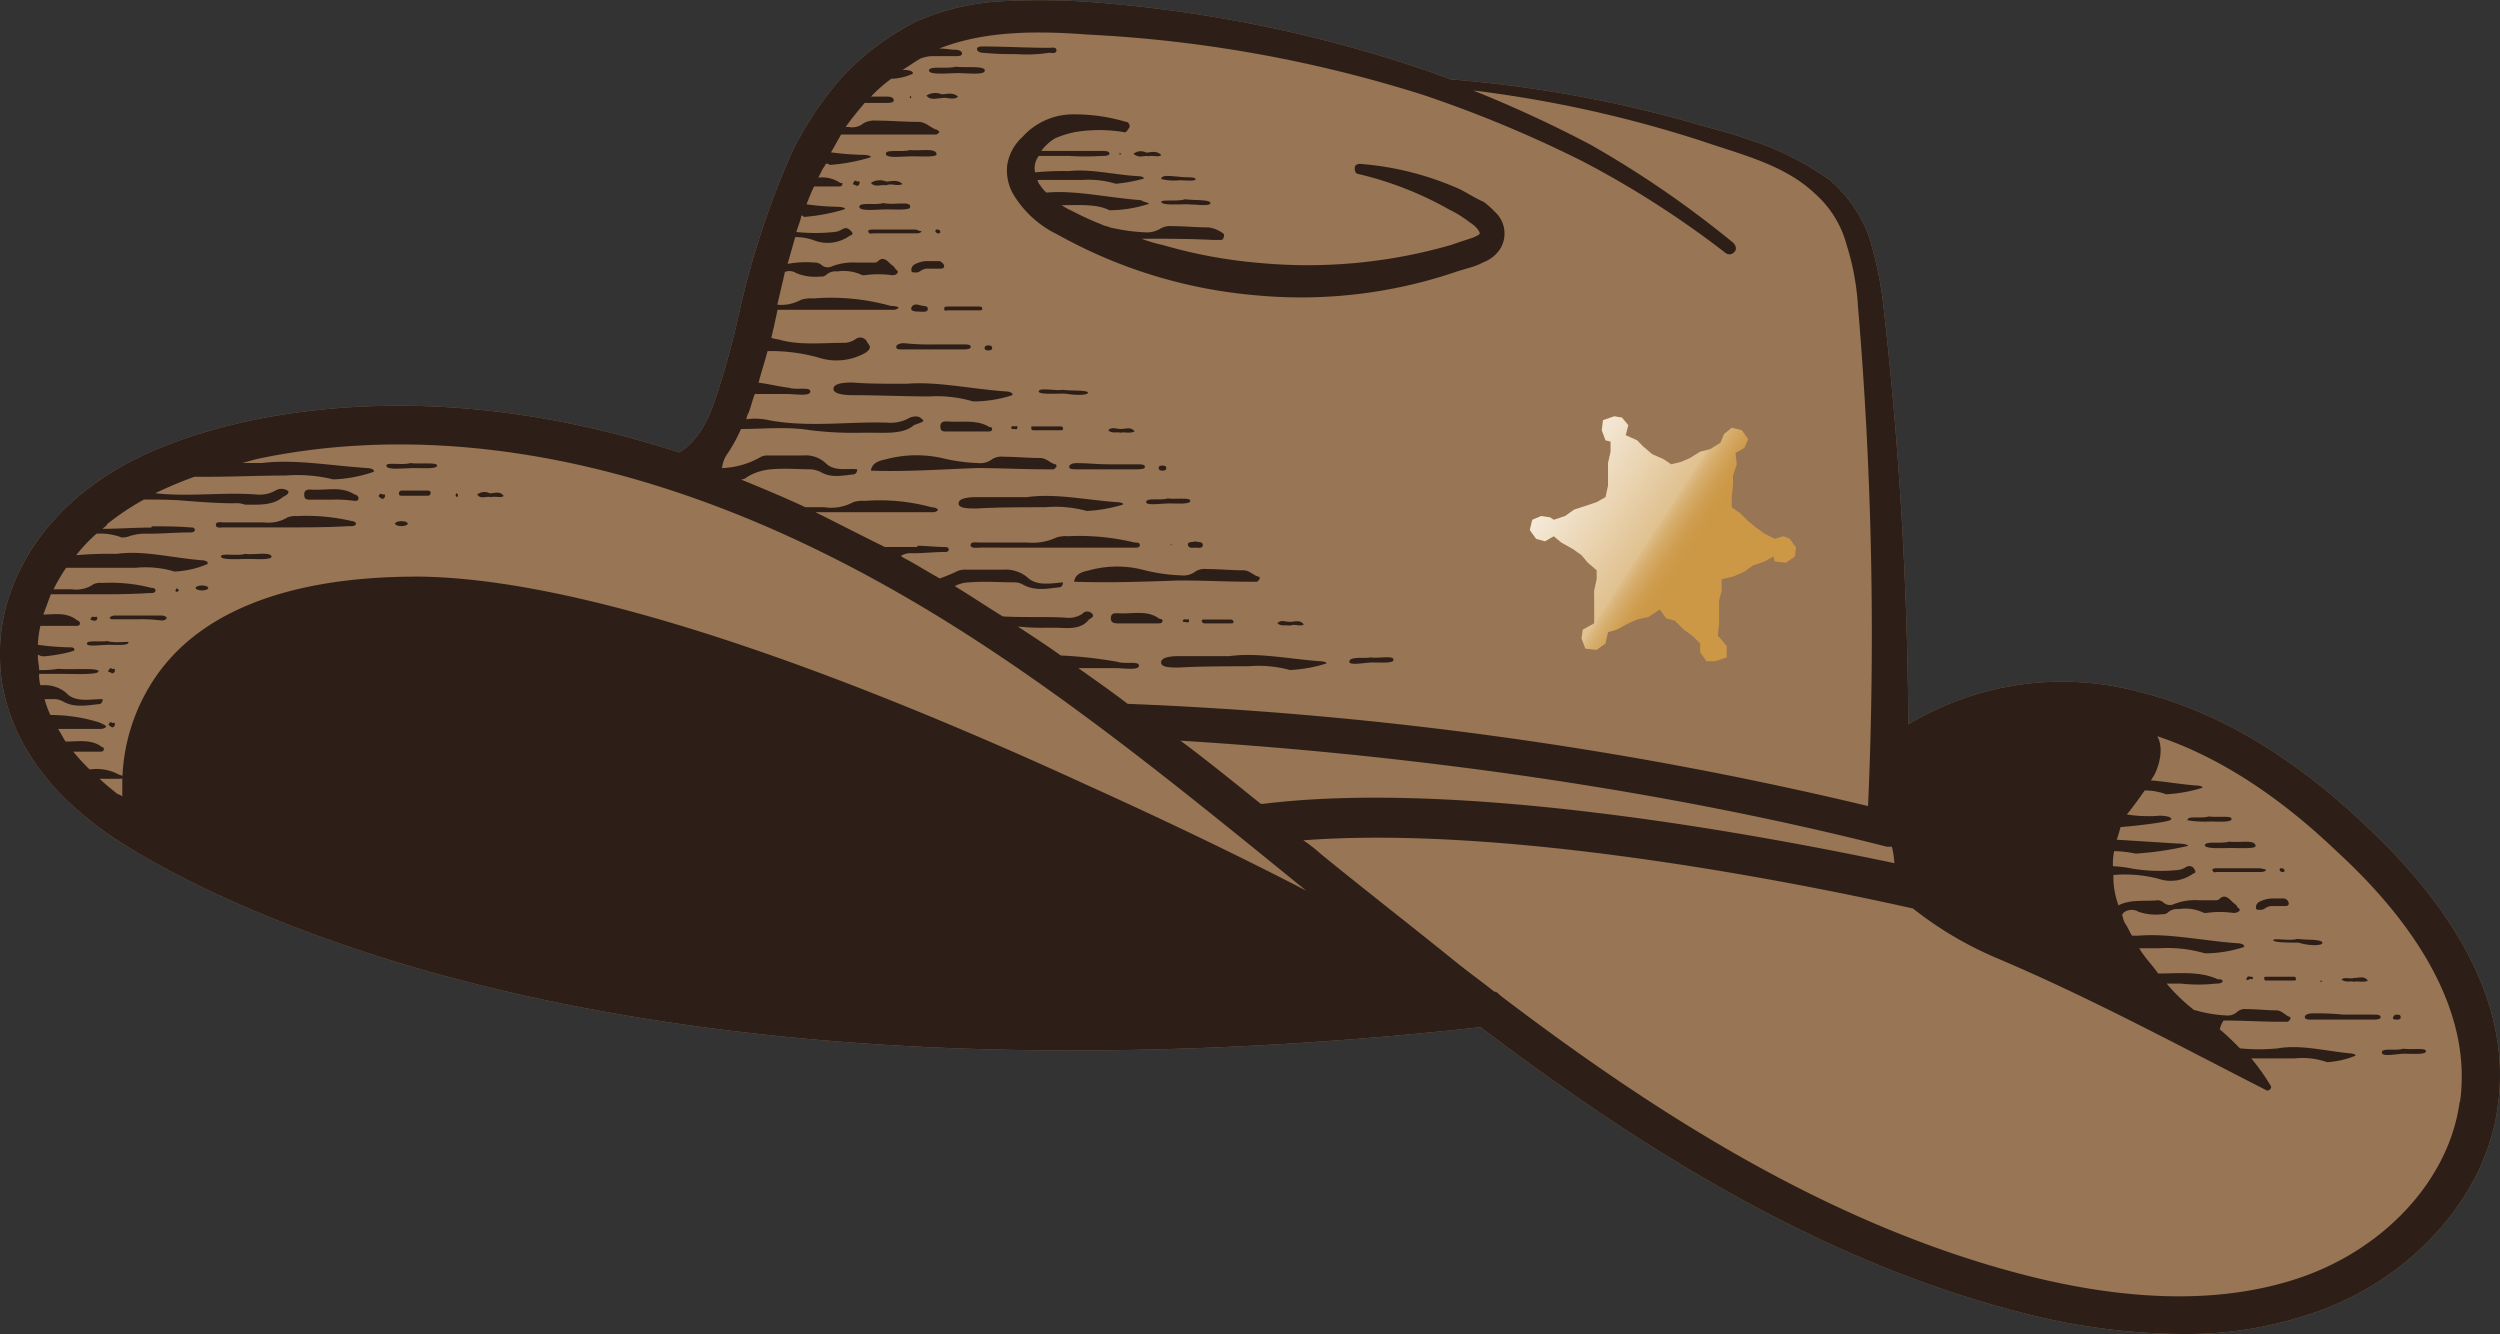<svg xmlns="http://www.w3.org/2000/svg" xmlns:xlink="http://www.w3.org/1999/xlink" viewBox="0 0 280.25 149.54"><rect x="0" y="0" width="280.25" height="149.54" fill="#333333" stroke="none"/><defs><style>.cls-1{fill:#987554;}.cls-2{fill:#2d1f17;}.cls-3{fill:#cc9846;}.cls-4{fill:url(#linear-gradient);}</style><linearGradient id="linear-gradient" x1="175.14" y1="53.09" x2="197.71" y2="67.75" gradientUnits="userSpaceOnUse"><stop offset="0" stop-color="#fff" stop-opacity="0.8"/><stop offset="0.45" stop-color="#fff" stop-opacity="0.4"/><stop offset="0.46" stop-color="#fff" stop-opacity="0.34"/><stop offset="0.49" stop-color="#fff" stop-opacity="0.22"/><stop offset="0.53" stop-color="#fff" stop-opacity="0.12"/><stop offset="0.56" stop-color="#fff" stop-opacity="0.05"/><stop offset="0.6" stop-color="#fff" stop-opacity="0.01"/><stop offset="0.64" stop-color="#fff" stop-opacity="0"/></linearGradient></defs><g id="Capa_2" data-name="Capa 2"><g id="Layer_1" data-name="Layer 1"><path class="cls-1" d="M265,92.37c-8.21-7.78-16.7-12.73-25.33-14.85a33.45,33.45,0,0,0-25.75,3.68,436.17,436.17,0,0,0-2.83-47.26,42,42,0,0,0-1.56-7.36,15.19,15.19,0,0,0-4.38-6.37,34.12,34.12,0,0,0-6.65-3.68,61.47,61.47,0,0,0-7.08-2.26,140.45,140.45,0,0,0-28.86-5.38c-.57-.28-1.28-.42-1.84-.7A151.73,151.73,0,0,0,122.68.26a78,78,0,0,0-9.91-.14,27.39,27.39,0,0,0-10,2.26,29.79,29.79,0,0,0-8.35,6.23,38.67,38.67,0,0,0-5.66,8.49,97.53,97.53,0,0,0-6.09,18.82,93,93,0,0,1-2.54,9c-.85,2.55-2.12,4.67-4,5.8C55.47,44,38.91,44.83,27.59,47.24,19.53,49.08,13.73,51.62,9.2,55.3,3.26,60.11-.14,66.9,0,73.55c0,7.08,4,13.87,10.62,18.82.42.43,11.6,9.06,36.5,16.27,41,11.75,87,10,118.85,6.51,17.41,13.16,38.06,26.46,61.69,32.26a72.91,72.91,0,0,0,16.84,2.13,43.58,43.58,0,0,0,14.57-2.27c11.18-3.68,19.67-13.16,20.94-23.34C281.85,110.91,272.8,99.59,265,92.37Z"/><path class="cls-2" d="M39.76,55.44c-1.55-1-3.25-.42-4.95-.56-.28,0-.71,0-.71.56s.29.57.71.57h2.41a15.46,15.46,0,0,1,2.54.14c.14,0,.43,0,.43-.28S39.9,55.44,39.76,55.44Z"/><path class="cls-2" d="M48,55H45a.3.3,0,0,0-.28.28c0,.29.14.29.28.29h3a.31.31,0,0,0,.28-.29C48.25,55,48.11,55,48,55Z"/><path class="cls-2" d="M46,51.91c-.85.28-2.69-.14-2.69.28,0,.57,2,.28,3,.28s2.69.14,2.69-.28S47,52.05,46,51.91Z"/><path class="cls-2" d="M42.88,55.44c-.15-.14-.29-.14-.43.15,0,.14.14.14.28.28s.43,0,.43-.28S43,55.44,42.88,55.44Z"/><path class="cls-2" d="M18.11,69H12.88c-.28,0-.57.14-.57.28s.29.14.57.14h2.55a17.13,17.13,0,0,1,2.68.14c.29,0,.57-.14.57-.28S18.4,69,18.11,69Z"/><path class="cls-2" d="M10.47,69.59c.15,0,.43,0,.43-.28s-.14-.14-.28-.14-.29-.14-.43.14S10.33,69.45,10.47,69.59Z"/><path class="cls-2" d="M12.6,81.05c-.14-.14-.29-.14-.43.15,0,.14.14.14.29.28s.42,0,.42-.28S12.74,81.05,12.6,81.05Z"/><path class="cls-2" d="M12.6,75c-.14-.14-.29-.14-.43.14s.14.14.29.28.42,0,.42-.28S12.74,75,12.6,75Z"/><path class="cls-2" d="M51.22,55.3c-.14,0-.14.14-.14.29l.14.14s.29-.14,0-.43Z"/><ellipse class="cls-2" cx="45" cy="58.7" rx="0.71" ry="0.28"/><path class="cls-2" d="M39.48,58.42a22.55,22.55,0,0,0-6.23-.57,2.45,2.45,0,0,0-1,.14,4.16,4.16,0,0,1-2.68.57H25.05c-.28,0-.85-.14-.85.28s.57.28.85.28H32c2.41,0,4.81,0,7.08-.14h.42c.14,0,.42-.14.42-.28A.5.5,0,0,0,39.48,58.42Z"/><path class="cls-2" d="M19.81,65.91c0,.15-.14.15-.14.29a.14.14,0,0,0,.14.14c.14,0,.14-.14.29-.14Z"/><ellipse class="cls-2" cx="22.64" cy="65.91" rx="0.71" ry="0.28"/><path class="cls-2" d="M12,71.86c-.71.14-2.26-.14-2.26.28s1.55.14,2.4.14,2.27.14,2.27-.28C14.44,71.86,12.88,72.14,12,71.86Z"/><path class="cls-2" d="M27.45,62.09c-.85.29-2.68-.14-2.68.29s2,.28,3,.28,2.68.14,2.68-.28C30.28,61.81,28.44,62.24,27.45,62.09Z"/><path class="cls-2" d="M54.9,55.3a1.3,1.3,0,0,0-1.41.14c.42.57,1,.15,1.55.29.57-.14,1.14.14,1.42-.14C56,55,55.47,55.3,54.9,55.3Z"/><path class="cls-2" d="M112.91,18.51a5.35,5.35,0,0,0,.85,3.54,11.67,11.67,0,0,0,4.81,4.25,55.07,55.07,0,0,0,22.08,6.79,54,54,0,0,0,22.78-2.69l1.41-.42a6.49,6.49,0,0,0,1.42-.57A3.87,3.87,0,0,0,168,28.14a3.27,3.27,0,0,0-.42-4.39,9.83,9.83,0,0,0-1.27-1.13c-1-.43-1.84-1-2.69-1.42a33.72,33.72,0,0,0-11.18-2.83c-.28,0-.57.14-.57.43v.14c0,.28.15.57.43.57a38.74,38.74,0,0,1,10.19,4,12.64,12.64,0,0,1,2.26,1.41c.71.43,1.13,1,1.13,1.28l-.14.14-.57.28-1.27.42-1.27.43a58,58,0,0,1-21.51,2,55,55,0,0,1-10.75-2,15.69,15.69,0,0,1-2.41-.71h.28c2.55,0,5.1,0,7.79.14h.85a.3.3,0,0,0,.28-.28c.14-.28,0-.42,0-.42a3.58,3.58,0,0,0-1.7-.71c-1.41,0-2.69-.14-4.1-.14a2.14,2.14,0,0,0-1.28.28,2.86,2.86,0,0,1-1.55.42,20.72,20.72,0,0,1-4.11-.56c-.28-.14-.56-.14-.84-.29a35.4,35.4,0,0,1-3.4-1.55A8.43,8.43,0,0,1,119,23h.28c1.84,0,3.68-.14,5.09.57a14.37,14.37,0,0,0,4.39-.71c.14-.14-.42-.14-.85-.42-3.82-.29-7.36-1.14-10.61-.85a4,4,0,0,1-.71-.85,1.09,1.09,0,0,1-.28-.57h5.09a10.37,10.37,0,0,1,3.68.43,17.51,17.51,0,0,0,3.11-.57c.15-.14-.28-.28-.56-.28-2.69-.14-5.38-.85-7.78-.57a33.5,33.5,0,0,0-3.82.14,2.28,2.28,0,0,1,.42-1.84h3.4a30,30,0,0,0,3.68,0c.28,0,.84,0,.84-.28s-.56-.28-.84-.28h-6.8a5.13,5.13,0,0,1,1.56-1.42,10.86,10.86,0,0,1,2.26-.7,16.74,16.74,0,0,1,5.38,0c.28.14.43-.15.71-.57,0-.28-.14-.57-.43-.57a20,20,0,0,0-5.8-.84,7.62,7.62,0,0,0-5.8,2.54A5.34,5.34,0,0,0,112.91,18.51Z"/><path class="cls-2" d="M105.27,30.12c.29,0,.57,0,.57-.29s-.43-.56-.57-.56h-1.13a3.06,3.06,0,0,0-1.7.42.75.75,0,0,0-.28.57c0,.28.14.28.42.28a.86.86,0,0,0,.57-.14,1.36,1.36,0,0,1,1-.28Z"/><path class="cls-2" d="M96.08,20.35c-.15-.14-.29-.14-.43.15s.14.14.28.28.43,0,.43-.28S96.22,20.35,96.08,20.35Z"/><path class="cls-2" d="M103.29,25.87c-.14.14-.42-.14-.71-.14H97.92c-.29,0-.71,0-.57.28s.28.15.57.15h4.66C102.87,26.16,103.29,26.16,103.29,25.87Z"/><path class="cls-2" d="M109.66,34.36h-3.4c-.28,0-.42,0-.42.28s.28.15.42.15h3.4c.28,0,.57,0,.42-.29C110.08,34.36,109.8,34.36,109.66,34.36Z"/><path class="cls-2" d="M105.13,26.16c.14,0,.28,0,.28-.15s-.14-.28-.28-.28-.28,0-.28.14S105,26.16,105.13,26.16Z"/><path class="cls-2" d="M99.33,23.47c1,0,2.83.14,2.69-.29.14-.7-1.84-.14-3-.42-.85.28-2.69-.14-2.69.42S98.34,23.47,99.33,23.47Z"/><path class="cls-2" d="M254.83,101.57H256c.28,0,.57,0,.57-.28a.61.61,0,0,0-.57-.57h-1.13a3.31,3.31,0,0,0-1.7.43.73.73,0,0,0-.28.56c0,.28.14.28.42.28a.87.87,0,0,0,.57-.14A1.36,1.36,0,0,1,254.83,101.57Z"/><path class="cls-2" d="M254,97.47a5.88,5.88,0,0,0-.71-.14H248.6c-.28,0-.7,0-.56.28s.28.14.56.14h4.67C253.56,97.75,254,97.75,254,97.47Z"/><path class="cls-2" d="M255.82,97.75c.14,0,.28,0,.28-.14s-.14-.28-.28-.28-.28,0-.28.14S255.68,97.75,255.82,97.75Z"/><path class="cls-2" d="M250.16,95.06c1,0,2.83.14,2.69-.28-.14-.71-1.84-.28-3-.43-.85.29-2.69-.14-2.69.43C247.33,95.2,249.17,95.06,250.16,95.06Z"/><path class="cls-2" d="M102.3,17.52c1,0,2.83.15,2.69-.28-.14-.71-2-.28-3-.42-.85.28-2.69-.14-2.69.42S101.17,17.52,102.3,17.52Z"/><path class="cls-2" d="M107.4,8.19c1,0,3,.28,3-.29s-2.13-.28-3.26-.42c-1,.28-3-.14-3,.42S106.41,8.19,107.4,8.19Z"/><path class="cls-2" d="M102,11h0c.14,0,.14,0,.14-.15l-.14-.14Z"/><path class="cls-2" d="M102.16,34.5c-.14.43.57.43.85.43s1,.14,1-.29-.42-.28-.85-.42S102.3,34.08,102.16,34.5Z"/><path class="cls-2" d="M250.16,91.81c0-.43-1.56-.14-2.55-.29-.85.29-2.4-.14-2.4.43a11.63,11.63,0,0,0,2.54.14C248.46,92.09,250.16,92.23,250.16,91.81Z"/><path class="cls-2" d="M110.23,5.92a32.17,32.17,0,0,0,3.67.14,16.17,16.17,0,0,0,3.68-.14c.29,0,.85.14.85-.28s-.56-.28-.85-.28c-2.4,0-5-.15-7.35-.15-.29,0-.71,0-.71.29S109.94,5.92,110.23,5.92Z"/><path class="cls-2" d="M105.56,11c.56-.15,1.27.28,1.84-.15-.57-.56-1.28-.28-1.84-.28a1.84,1.84,0,0,0-1.7.14C104.28,11.3,105,11,105.56,11Z"/><path class="cls-2" d="M99.33,20.78c.57-.28,1.13.14,1.84-.14-.57-.57-1.27-.29-1.84-.29a1.82,1.82,0,0,0-1.7.15C98.06,21.06,98.76,20.64,99.33,20.78Z"/><path class="cls-2" d="M125.51,17.38h0c.14-.14.28-.14.14-.14l-.14-.14Z"/><path class="cls-2" d="M128.76,17.52c.43-.14,1.13.15,1.42-.14-.57-.56-1.14-.28-1.7-.28a1.32,1.32,0,0,0-1.42.14C127.77,17.81,128.19,17.38,128.76,17.52Z"/><path class="cls-2" d="M109.52,52.47c2.54,0,5.23.14,7.78.14h.85l.28-.28c0-.14,0-.28-.14-.28-.57-.14-1-.71-1.7-.71-1.41,0-2.69-.14-4.1-.14a1.9,1.9,0,0,0-1.27.28,2.18,2.18,0,0,1-1.56.43,19.84,19.84,0,0,1-4.1-.57,13.26,13.26,0,0,0-6.23.14c-.57.14-1.56.29-1.7,1.28C101.59,52.9,105.56,52.61,109.52,52.47Z"/><path class="cls-2" d="M140.08,65.21h.85l.28-.29c0-.14,0-.28-.14-.28-.57-.14-1-.71-1.7-.71-1.41,0-2.69-.14-4.1-.14a1.9,1.9,0,0,0-1.27.28,2.18,2.18,0,0,1-1.56.43,19.84,19.84,0,0,1-4.1-.57,11.76,11.76,0,0,0-6.23,0c-.57.14-1.56.29-1.7,1.28,3.82.14,7.78,0,11.75-.14C135,65.07,137.53,65.21,140.08,65.21Z"/><path class="cls-2" d="M101.17,39.17h6.65c.42,0,1,0,1-.28s-.42-.28-.85-.28h-3.25a27.62,27.62,0,0,1-3.4-.14c-.42,0-.85.14-.85.42S100.75,39.17,101.17,39.17Z"/><path class="cls-2" d="M110.37,39c0,.28.28.28.42.28s.43,0,.43-.28-.29-.28-.43-.28S110.37,38.75,110.37,39Z"/><path class="cls-2" d="M120.7,51.91c-.43,0-.85.14-.85.42s.42.28.85.28h6.65c.42,0,1,0,1-.28s-.43-.28-.85-.28h-3.26C123,52.05,121.83,51.91,120.7,51.91Z"/><path class="cls-2" d="M130.74,52.47c0-.28-.28-.28-.42-.28s-.43,0-.43.28.29.29.43.29S130.74,52.76,130.74,52.47Z"/><path class="cls-2" d="M131.45,61.1c-.14,0-.14-.14-.28,0h.28Z"/><path class="cls-2" d="M131,61.1Z"/><path class="cls-2" d="M134,61.39c.28,0,.84.14.84-.29s-.56-.28-.84-.42c-.29.14-.71,0-.85.28C133.15,61.53,133.71,61.39,134,61.39Z"/><path class="cls-2" d="M127.2,61.39c.29,0,.57,0,.57-.29s-.28-.28-.57-.28a26.34,26.34,0,0,0-7.49-.71,3.56,3.56,0,0,0-1.28.14,6.31,6.31,0,0,1-3.25.57H109.8c-.28,0-1-.14-1,.28s.71.29,1.13.29H127.2Z"/><path class="cls-2" d="M130.18,22.62c0,.42,1.83.28,2.83.28s2.68.28,2.68-.14-1.84-.28-2.83-.42C132,22.62,130.18,22.34,130.18,22.62Z"/><path class="cls-2" d="M130.18,20.07a6,6,0,0,0,2,.14c.85,0,1.84.14,1.84-.14s-1.28-.14-2-.28C131.45,19.79,130.18,19.51,130.18,20.07Z"/><path class="cls-2" d="M153.66,73.7c-.7.14-2.26-.15-2.4.42s1.84.14,2.54.14,2.41.14,2.41-.28C156.21,73.41,154.65,73.84,153.66,73.7Z"/><path class="cls-2" d="M137.82,73.55h-5.66c-1,0-2,.15-2,.71s1,.57,2,.57c2.54-.14,5.23-.14,7.78-.14a13.26,13.26,0,0,1,4.67.42,16.15,16.15,0,0,0,4-.71c.28-.14-.28-.28-.71-.28C144.32,73.84,140.93,73.13,137.82,73.55Z"/><path class="cls-2" d="M128.48,56.29c0,.43,1.84.14,2.54.14s2.41.15,2.41-.28-1.56-.14-2.55-.28C130.18,56.15,128.48,55.73,128.48,56.29Z"/><path class="cls-2" d="M117.16,56.86a13.26,13.26,0,0,1,4.67.42,16.64,16.64,0,0,0,4-.7c.28-.15-.28-.29-.71-.29-3.54-.28-6.93-1-10-.56h-5.66c-1,0-2,.14-2,.7s1,.57,2,.57C111.92,56.86,114.61,56.86,117.16,56.86Z"/><path class="cls-2" d="M119.14,43.7c-.85.14-2.55-.28-2.69.14s1.84.28,2.83.28c1,.15,2.69.29,2.69-.14C121.69,43.7,120.13,43.84,119.14,43.7Z"/><path class="cls-2" d="M109.09,45a14.08,14.08,0,0,0,4.39-.7c.14-.29-.42-.43-.85-.43-3.82-.28-7.64-1.13-11-.85-2.54,0-4.24,0-6.08-.14-1.13,0-2.12.14-2.12.71s1.13.71,2.26.71c2.83,0,5.66.14,8.49.14A14.53,14.53,0,0,1,109.09,45Z"/><path class="cls-2" d="M106.12,47.24c-.28,0-.71,0-.71.56s.29.57.71.57h4.67c.14,0,.43,0,.43-.28s-.29-.15-.43-.29C109.38,47,107.82,47.38,106.12,47.24Z"/><path class="cls-2" d="M115.6,47.94c0,.29.14.29.29.29h3c.14,0,.28,0,.28-.14,0-.29-.14-.29-.28-.29h-3C115.6,47.8,115.6,47.8,115.6,47.94Z"/><path class="cls-2" d="M113.34,47.94c0,.15.14.15.28.15s.43.14.43-.15-.15-.14-.29-.14S113.48,47.66,113.34,47.94Z"/><path class="cls-2" d="M121.69,48.23Z"/><path class="cls-2" d="M127.2,48.37c-.42-.57-1-.28-1.55-.28s-1-.29-1.42.14c.43.42,1,.14,1.42.28C125.93,48.37,126.5,48.65,127.2,48.37Z"/><path class="cls-2" d="M259.21,113.6c-.42,0-.84.14-.84.42s.42.28.84.28h6.66c.42,0,1,0,1-.28s-.43-.28-.85-.28h-3.26A31,31,0,0,0,259.21,113.6Z"/><path class="cls-2" d="M268.69,114.3c.15,0,.43,0,.43-.28s-.28-.28-.43-.28-.28,0-.42.28S268.55,114.3,268.69,114.3Z"/><path class="cls-2" d="M269.54,118.12c.85,0,2.41.15,2.41-.28s-1.56-.14-2.55-.28c-.85.28-2.4-.14-2.4.42S268.69,118.12,269.54,118.12Z"/><path class="cls-2" d="M260.35,105.67c-.14-.42-1.84-.28-2.83-.42-.85.28-2.69-.14-2.69.14s1.84.28,2.83.28C258.65,106,260.35,106.1,260.35,105.67Z"/><path class="cls-2" d="M257.09,109.49h-3c-.14,0-.28,0-.28.14,0,.29.14.29.28.29h3c.14,0,.29,0,.29-.14C257.38,109.49,257.23,109.49,257.09,109.49Z"/><path class="cls-2" d="M252.28,109.49c-.14,0-.28-.14-.42.14s.14.29.28.15.42.14.42-.15C252.56,109.49,252.42,109.49,252.28,109.49Z"/><path class="cls-2" d="M260.21,109.92c-.15-.14-.15,0,0,0-.15.14-.15.14,0,.14s.14,0,0-.14Z"/><path class="cls-2" d="M262.47,109.78c.42.42,1,.14,1.41.28.43-.14,1.14.14,1.56-.14-.42-.57-1-.29-1.56-.29C263.46,109.78,262.89,109.49,262.47,109.78Z"/><path class="cls-2" d="M130.32,69.59c0-.28-.29-.14-.43-.28-1.41-1-3.11-.42-4.67-.57-.28,0-.7,0-.7.57,0,.42.28.57.7.57h4.67C130,69.88,130.32,69.88,130.32,69.59Z"/><path class="cls-2" d="M135,69.45c-.15,0-.29,0-.29.14s.14.29.29.29h3c.14,0,.28,0,.28-.15s-.14-.28-.28-.28Z"/><path class="cls-2" d="M132.58,69.59c0,.14.14.14.28.14s.43.15.43-.14-.14-.14-.28-.14S132.72,69.31,132.58,69.59Z"/><path class="cls-2" d="M140.79,69.88Z"/><path class="cls-2" d="M146.16,70c-.42-.57-1-.29-1.55-.29s-1-.28-1.42.15c.43.42,1,.14,1.42.28C145.17,69.88,145.74,70.3,146.16,70Z"/><path class="cls-2" d="M265,92.37c-8.21-7.78-16.7-12.73-25.33-14.85a33.45,33.45,0,0,0-25.75,3.68,436.17,436.17,0,0,0-2.83-47.26,42,42,0,0,0-1.56-7.36,15.19,15.19,0,0,0-4.38-6.37,34.12,34.12,0,0,0-6.65-3.68,61.47,61.47,0,0,0-7.08-2.26,140.45,140.45,0,0,0-28.86-5.38c-.57-.28-1.28-.42-1.84-.7A151.73,151.73,0,0,0,122.68.26a78,78,0,0,0-9.91-.14,27.39,27.39,0,0,0-10,2.26,29.79,29.79,0,0,0-8.35,6.23,38.67,38.67,0,0,0-5.66,8.49,97.53,97.53,0,0,0-6.09,18.82,93,93,0,0,1-2.54,9c-.85,2.55-2.12,4.67-4,5.8C55.47,44,38.91,44.83,27.59,47.24,19.53,49.08,13.73,51.62,9.2,55.3,3.26,60.11-.14,66.9,0,73.55c0,7.08,4,13.87,10.62,18.82.42.43,11.6,9.06,36.5,16.27,41,11.75,87,10,118.85,6.51,17.41,13.16,38.06,26.46,61.69,32.26a72.91,72.91,0,0,0,16.84,2.13,43.58,43.58,0,0,0,14.57-2.27c11.18-3.68,19.67-13.16,20.94-23.34C281.85,110.91,272.8,99.59,265,92.37Zm-53.49,2.55h.57a9.82,9.82,0,0,1,.28,1.84c-16.84-3.54-48.95-9.34-70.74-6.65h-.29c-3-2.41-5.94-4.81-9-7.08C159.89,84.73,187.62,88.84,211.53,94.92Zm-130-44a18.33,18.33,0,0,0,1.56-2.83c2.69,0,5.23-.29,7.78.14a40.24,40.24,0,0,0,5.8.28h1.28c1.55,0,3.39.14,4.52-.85.71-.28,1.42-.42.85-.71-.28-.42-1.13-.28-1.55,0a4.29,4.29,0,0,1-2.27.43c-4.38-.14-8.91.56-13.3-.28A7.31,7.31,0,0,0,83.63,47c.14-.28.14-.56.28-.7.28-.71.42-1.42.71-2.13h3.67c.85,0,2.55.29,2.55-.28s-1.56-.14-2.4-.42c-1.14-.14-2.27-.43-3.4-.57.28-1.13.71-2.4,1-3.54a19.62,19.62,0,0,1,5.66.71,6.57,6.57,0,0,0,5.38-.56c.7-.57.42-.71.14-1.14A.85.85,0,0,0,95.93,38a2.28,2.28,0,0,1-1.27.43c-2.4,0-4.81.28-7.07-.29-.43-.14-.85-.14-1.13-.28.14-.43.14-.71.28-1.13.14-.71.28-1.28.42-2h13c.28,0,.57-.15.57-.29a2.15,2.15,0,0,0-.85-.14,24.94,24.94,0,0,0-8.63-.85,4.41,4.41,0,0,0-1.42.14,4.62,4.62,0,0,1-2.69.57c.29-1.27.57-2.41.85-3.68a1.38,1.38,0,0,1,1.27.14A5.79,5.79,0,0,0,92,31a.82.82,0,0,0,.57-.15,1.56,1.56,0,0,1,1.27-.42,4.86,4.86,0,0,1,2.83.42h.29a10.55,10.55,0,0,1,3,0,.84.84,0,0,0,.56-.14c.29-.28,0-.42-.14-.56-.14-.29-.42-.43-.56-.57-.43-.42-.85-.85-1.42-.28-.14.14-.28.14-.57.14H96.08a6.64,6.64,0,0,0-2.83.42,1.05,1.05,0,0,1-1.14-.14,1.07,1.07,0,0,0-.7-.28,11.68,11.68,0,0,0-3.12.14c.29-1,.57-2,.85-3a6,6,0,0,1,2.27.42,4.21,4.21,0,0,0,3.82-.56c.42-.14.42-.28.14-.57s-.57-.42-1-.14a2,2,0,0,1-.85.28,20.82,20.82,0,0,1-4.25,0c.15-.56.43-1.13.57-1.84.14,0,.14,0,.28.15a21.57,21.57,0,0,0,4.53-.85c.28-.14-.28-.29-.85-.29a27.67,27.67,0,0,1-3.39-.28c.28-.71.56-1.41.85-2H94c.15,0,.43,0,.43-.28s-.14,0-.28-.14a3.59,3.59,0,0,0-2.41-.57l.42-.85c.15-.28.29-.42.43-.71a.51.51,0,0,1,.42.14,21,21,0,0,0,4.53-.84c.28-.15-.28-.29-.85-.29a32.89,32.89,0,0,1-3.54-.28c.43-.71.71-1.27,1.14-2h10.61c.14,0,.28-.14.42-.28-.14-.15-.28-.29-.42-.29-.71-.28-1.13-.85-2-.85-1.56,0-3.12-.14-4.67-.14a2.52,2.52,0,0,0-1.42.29,2,2,0,0,1-1.69.42H94.8c.71-1,1.42-1.84,2.13-2.69h2.26c.42,0,1,0,1-.28,0-.43-.57-.43-.85-.43h-1.7a16,16,0,0,1,2.27-2,6.09,6.09,0,0,0,2.4-.56c.14-.29-.42-.43-1-.43h-.14c.71-.42,1.27-.85,2-1.27a4.21,4.21,0,0,1,1.27-.28h2.83c.15,0,.57,0,.57-.29s-.42-.42-.71-.42c-.56,0-1.13-.14-1.84-.14,5.1-2,10.9-2,16.7-1.56a148.48,148.48,0,0,1,37.64,6.79,138.6,138.6,0,0,1,17.68,7.36,107.39,107.39,0,0,1,16.13,10.33.7.7,0,0,0,1-.14c.29-.29.14-.71-.14-1a114.32,114.32,0,0,0-16-11,139.38,139.38,0,0,0-13.16-6.08,137.08,137.08,0,0,1,25.61,5.66c4.53,1.55,9.34,2.68,12.74,5.94A11.62,11.62,0,0,1,207,27.43a28.36,28.36,0,0,1,1.28,6.93,436.77,436.77,0,0,1,1.13,56,429.46,429.46,0,0,0-83-11.46c-1.84-1.41-3.68-2.69-5.52-4h4.24c.85,0,2.55.28,2.55-.28s-1.56-.14-2.41-.43a49.11,49.11,0,0,0-6.36-.71c-1.56-1.13-3.12-2.12-4.81-3.25a24.18,24.18,0,0,0,3.11.14h1c1.27,0,2.69.28,3.68-.71.28-.42.85-.42.56-.84a.73.73,0,0,0-1.13,0,2.76,2.76,0,0,1-1.84.42c-2.4-.14-4.81,0-7.07-.14-1.84-1.13-3.54-2.27-5.38-3.4a3.81,3.81,0,0,1,1.7-.42c1.7-.14,3.25,0,5,0a2,2,0,0,1,1,.28c1.28.71,2.69.43,4,.28.29,0,.43-.28.43-.56-1.42.14-3,.42-4-.57a3.82,3.82,0,0,0-2.69-.85h-4.11a2.45,2.45,0,0,0-1,.14c-.56.29-1.27.57-2,.85-1.27-.7-2.4-1.41-3.68-2.12a3.06,3.06,0,0,1-.7-.42,2.27,2.27,0,0,1,1.41-.29c1.13,0,2.27-.14,3.4-.14.28,0,.56,0,.56-.28s-.28-.28-.42-.28c-1,0-2.12-.14-3.11-.14v.14H99.19C96.5,60,94,58.7,91.41,57.42h13.16c.28,0,.56-.14.56-.28s-.42-.28-.71-.28a22.11,22.11,0,0,0-7.49-.71,3.56,3.56,0,0,0-1.28.14,5.15,5.15,0,0,1-3.25.57H90.28c-2.41-1.13-4.82-2.12-7.22-3.11a1.1,1.1,0,0,0,.71-.29,6,6,0,0,1,2.68-.85c1.56-.14,3.12,0,4.53,0a3.59,3.59,0,0,1,1,.29c1.14.7,2.41.42,3.68.28.28,0,.43-.28.43-.57-1.14-.14-2.55.29-3.54-.7A3.3,3.3,0,0,0,90,51.06H86.17a1.84,1.84,0,0,0-.85.14,9.26,9.26,0,0,1-4.38,1.27A3.46,3.46,0,0,1,81.5,50.92ZM13.16,89c-.7-.57-1.41-1.13-2-1.7h2.27c.14,0,.28,0,.28-.14v2.12A1.41,1.41,0,0,0,13.16,89Zm133.57,11c-7.07-3.68-15.56-7.78-24.62-11.88C88.58,72.71,63.39,64.92,47.26,64.64H46.7c-13.59,0-23.35,3.54-28.59,10.33a21.34,21.34,0,0,0-4.38,12l-.43-.15a5.21,5.21,0,0,0-3.25-.56,23.75,23.75,0,0,1-1.84-2h3c.14,0,.43,0,.43-.28s-.15-.15-.29-.29c-1.13-.85-2.68-.56-4-.56-.28-.43-.56-1-.85-1.42h4.81c.29,0,.57-.14.57-.28s-.43-.28-.71-.43a18.2,18.2,0,0,0-5.52-.85A9.81,9.81,0,0,1,5,78.37H6.09a2.06,2.06,0,0,1,1,.28c1.27.71,2.69.42,4,.28.28,0,.42-.28.42-.56-1.41,0-3.11.42-4.1-.71a3.82,3.82,0,0,0-2.69-.85H4.53a4,4,0,0,1-.14-1.27H6.8c1.41,0,4.24.14,4.24-.29s-3-.14-4.53-.28a10.06,10.06,0,0,1-2.12.14c0-.42-.14-1-.14-1.41v-.29c.14,0,.28.14.42.14.14.15,3.68-.42,3.68-.7s-.28-.29-.71-.29a27.67,27.67,0,0,1-3.39-.28,11,11,0,0,1,.28-2.12h4c.15,0,.43,0,.43-.28s-.28-.29-.43-.43c-1.13-.85-2.54-.56-3.68-.56.29-.71.57-1.56.85-2.27h4.67c2.13,0,4.25,0,6.37-.14H17c.29,0,.43-.14.43-.28,0-.29-.29-.29-.43-.29a18,18,0,0,0-5.52-.56,1.86,1.86,0,0,0-1,.14,3.37,3.37,0,0,1-2.4.57H6a21.52,21.52,0,0,1,1.41-2.41h7.78a11.44,11.44,0,0,1,4.39.42,10.63,10.63,0,0,0,3.68-.84c.14-.29-.28-.43-.71-.43-3.39-.28-6.51-1.13-9.48-.71a40.34,40.34,0,0,0-4.53.15,18.5,18.5,0,0,1,2.27-2.41,6.64,6.64,0,0,1,2.83.42,2.15,2.15,0,0,0,.85-.14,5.91,5.91,0,0,1,2.12-.28c1.55,0,3-.14,4.53-.14.28,0,.7,0,.7-.28s-.28-.29-.56-.29C19.81,59,18.4,59,17,59c0,.14,0,.14-.14.14-1.7,0-3.54.14-5.38.14.15-.14.43-.28.57-.56A29.65,29.65,0,0,1,16.13,56c1.56,0,3.12,0,4.67.14,1.84.14,3.68.28,5.52.28a2.59,2.59,0,0,1,1.13.15c1.42,0,3.12.14,4.25-.85.28-.14.85-.43.56-.71a1.28,1.28,0,0,0-1.41,0,3.64,3.64,0,0,1-2.12.42c-3.82-.28-7.5.29-11.32-.14a43.24,43.24,0,0,1,4.38-1.84h1.28c3,0,5.94-.14,8.91-.14a16.87,16.87,0,0,1,5.38.43,15.38,15.38,0,0,0,4.53-.85c.14-.29-.43-.43-.85-.43-4.11-.28-8.07-1-11.61-.56H27.17c.57-.14,1-.29,1.56-.43C43.87,48.23,68.49,48.23,100,66.06c16.55,9.33,31.83,21.93,46.69,34Zm129,23.49c-1.13,8.63-8.35,16.56-18.11,19.81-8.07,2.69-17.83,2.69-29.15,0-22.92-5.52-43.15-18.68-60.27-31.69-.14-.15-.43-.43-.57-.43a.43.43,0,0,1-.28-.14c-1.42-1.13-3-2.26-4.39-3.4-4.95-4-10-7.92-14.86-11.88a18.25,18.25,0,0,0-2-1.56c22.36-1.7,53.77,4.39,68.34,7.64a40.76,40.76,0,0,0,9.63,5.66c10.32,4.39,20,9.62,30,14.72.28.14.71-.29.43-.57a22.83,22.83,0,0,0-2.13-3h4.81a8.31,8.31,0,0,1,3.68.42,9.88,9.88,0,0,0,3.12-.7c.28-.14-.29-.29-.57-.29-2.83-.28-5.52-1-8.07-.56a21.4,21.4,0,0,1-4.24,0c-.71-.71-1.41-1.42-2.26-2.12a2.93,2.93,0,0,1,.42-1c2.12,0,4.39.14,6.51.14h.71l.28-.29c0-.14,0-.28-.14-.28-.43-.14-.85-.71-1.42-.71-1.13,0-2.12-.14-3.39-.14a1.31,1.31,0,0,0-1,.29,1.58,1.58,0,0,1-1.28.42,15,15,0,0,1-3.39-.57h-.14a20.25,20.25,0,0,1-3.12-3h1.56a18.67,18.67,0,0,0,4,0c.14,0,.71,0,.71-.28s-.57-.14-.71-.28c-2-.85-4.24-.57-6.51-.57-.7-1-1.55-1.84-2.12-2.83h2.26a14.79,14.79,0,0,1,5.1.57,14.35,14.35,0,0,0,4.38-.71c.15-.28-.42-.43-.84-.43-3.82-.28-7.65-1.13-11-.84H239c-.28-.43-.42-.85-.71-1.28s-.28-.71-.42-1.13c.14,0,.14,0,.14-.14a1.49,1.49,0,0,1,1.7-.14,5.91,5.91,0,0,0,2.69.28.84.84,0,0,0,.56-.14,1.56,1.56,0,0,1,1.28-.43,4.78,4.78,0,0,1,2.83.43h.28a10.55,10.55,0,0,1,3,0,.87.87,0,0,0,.57-.14c.42-.29-.14-.43-.14-.57s-.43-.42-.57-.56c-.42-.43-.85-.85-1.42-.29-.14.14-.28.14-.56.14h-1.7a6.5,6.5,0,0,0-2.83.43,1.07,1.07,0,0,1-1.13-.14,1.1,1.1,0,0,0-.71-.29c-1.41.15-3-.14-4.38.57a9.38,9.38,0,0,1-.57-3.4,14.78,14.78,0,0,1,5.09.43,4.24,4.24,0,0,0,3.82-.57c.43-.14.29-.28.14-.56s-.56-.43-1-.14a2,2,0,0,1-.84.28,19.44,19.44,0,0,1-5-.14,14.28,14.28,0,0,0-2.26-.29,6.9,6.9,0,0,1,.14-1.69,14.14,14.14,0,0,1,2.41.28,36.25,36.25,0,0,0,5.8-.85c.28-.14-.57-.28-1.13-.28l-6.8-.43a14.32,14.32,0,0,0,.43-1.41c1.7-.14,5.52-.57,5.66-.85s-.57-.43-1.28-.43a15,15,0,0,1-3.67-.14h0c.7-.85,1.41-1.84,2-2.69a6.65,6.65,0,0,1,2.4.43,16.54,16.54,0,0,0,4-.71c.29-.14-.28-.28-.7-.28-1.7-.14-3.4-.43-5-.57.15-.28.29-.42.43-.71.56-1.13,1-3,.28-4.24,6.79,2.26,13.58,6.65,20.09,12.88C269.12,102,277.33,112.18,275.77,123.5Z"/><polygon class="cls-3" points="173.19 60.68 174.18 60.11 175.03 60.82 176.3 61.53 177.29 62.23 178 63.08 178.99 63.93 178.99 64.92 178.71 66.2 178.71 67.33 178.71 68.6 178.71 69.88 177.43 70.58 177.29 71.57 177.72 72.71 178.99 72.85 179.98 72.14 180.26 70.87 181.25 70.58 182.53 69.88 183.52 69.45 184.79 69.17 186.06 68.32 186.77 69.31 187.76 69.59 188.75 70.58 189.74 71.29 190.59 72.14 190.59 73.13 191.3 74.12 192.29 74.12 193.56 73.7 193.56 72.42 192.86 71.57 192.57 71.29 192.71 69.88 192.71 68.6 192.71 67.33 193 66.2 193 64.92 194.27 64.64 195.54 64.08 196.53 63.37 197.81 62.94 198.8 62.38 198.94 62.94 200.21 63.08 201.2 62.38 201.34 61.39 200.64 60.4 199.93 60.11 198.94 60.4 197.81 59.83 196.82 59.12 195.97 58.41 195.12 57.57 194.13 56.86 194.13 55.73 194.27 54.45 194.27 53.32 194.69 52.05 194.55 50.77 195.54 50.21 195.97 49.22 195.26 48.23 194.13 47.95 193.28 48.65 192.86 49.64 191.72 50.35 190.59 50.63 189.46 51.34 188.47 51.77 187.34 52.05 186.49 51.48 185.22 50.92 184.22 50.07 183.52 49.36 182.24 48.79 182.53 47.66 181.82 46.81 180.97 46.67 179.7 47.1 179.56 48.23 179.98 49.36 180.55 49.5 180.55 50.63 180.26 51.91 180.26 53.18 180.26 54.45 179.98 55.73 178.99 56.29 177.72 56.72 176.44 57.14 175.45 57.85 174.18 58.27 173.75 57.99 172.76 57.85 171.77 58.27 171.49 59.41 172.2 60.4 173.19 60.68"/><polygon class="cls-4" points="173.19 60.68 174.18 60.11 175.03 60.82 176.3 61.53 177.29 62.23 178 63.08 178.99 63.93 178.99 64.92 178.71 66.2 178.71 67.33 178.71 68.6 178.71 69.88 177.43 70.58 177.29 71.57 177.72 72.71 178.99 72.85 179.98 72.14 180.26 70.87 181.25 70.58 182.53 69.88 183.52 69.45 184.79 69.17 186.06 68.32 186.77 69.31 187.76 69.59 188.75 70.58 189.74 71.29 190.59 72.14 190.59 73.13 191.3 74.12 192.29 74.12 193.56 73.7 193.56 72.42 192.86 71.57 192.57 71.29 192.71 69.88 192.71 68.6 192.71 67.33 193 66.2 193 64.92 194.27 64.64 195.54 64.08 196.53 63.37 197.81 62.94 198.8 62.38 198.94 62.94 200.21 63.08 201.2 62.38 201.34 61.39 200.64 60.4 199.93 60.11 198.94 60.4 197.81 59.83 196.82 59.12 195.97 58.41 195.12 57.57 194.13 56.86 194.13 55.73 194.27 54.45 194.27 53.32 194.69 52.05 194.55 50.77 195.54 50.21 195.97 49.22 195.26 48.23 194.13 47.95 193.28 48.65 192.86 49.64 191.72 50.35 190.59 50.63 189.46 51.34 188.47 51.77 187.34 52.05 186.49 51.48 185.22 50.92 184.22 50.07 183.52 49.36 182.24 48.79 182.53 47.66 181.82 46.81 180.97 46.67 179.7 47.1 179.56 48.23 179.98 49.36 180.55 49.5 180.55 50.63 180.26 51.91 180.26 53.18 180.26 54.45 179.98 55.73 178.99 56.29 177.72 56.72 176.44 57.14 175.45 57.85 174.18 58.27 173.75 57.99 172.76 57.85 171.77 58.27 171.49 59.41 172.2 60.4 173.19 60.68"/></g></g></svg>
